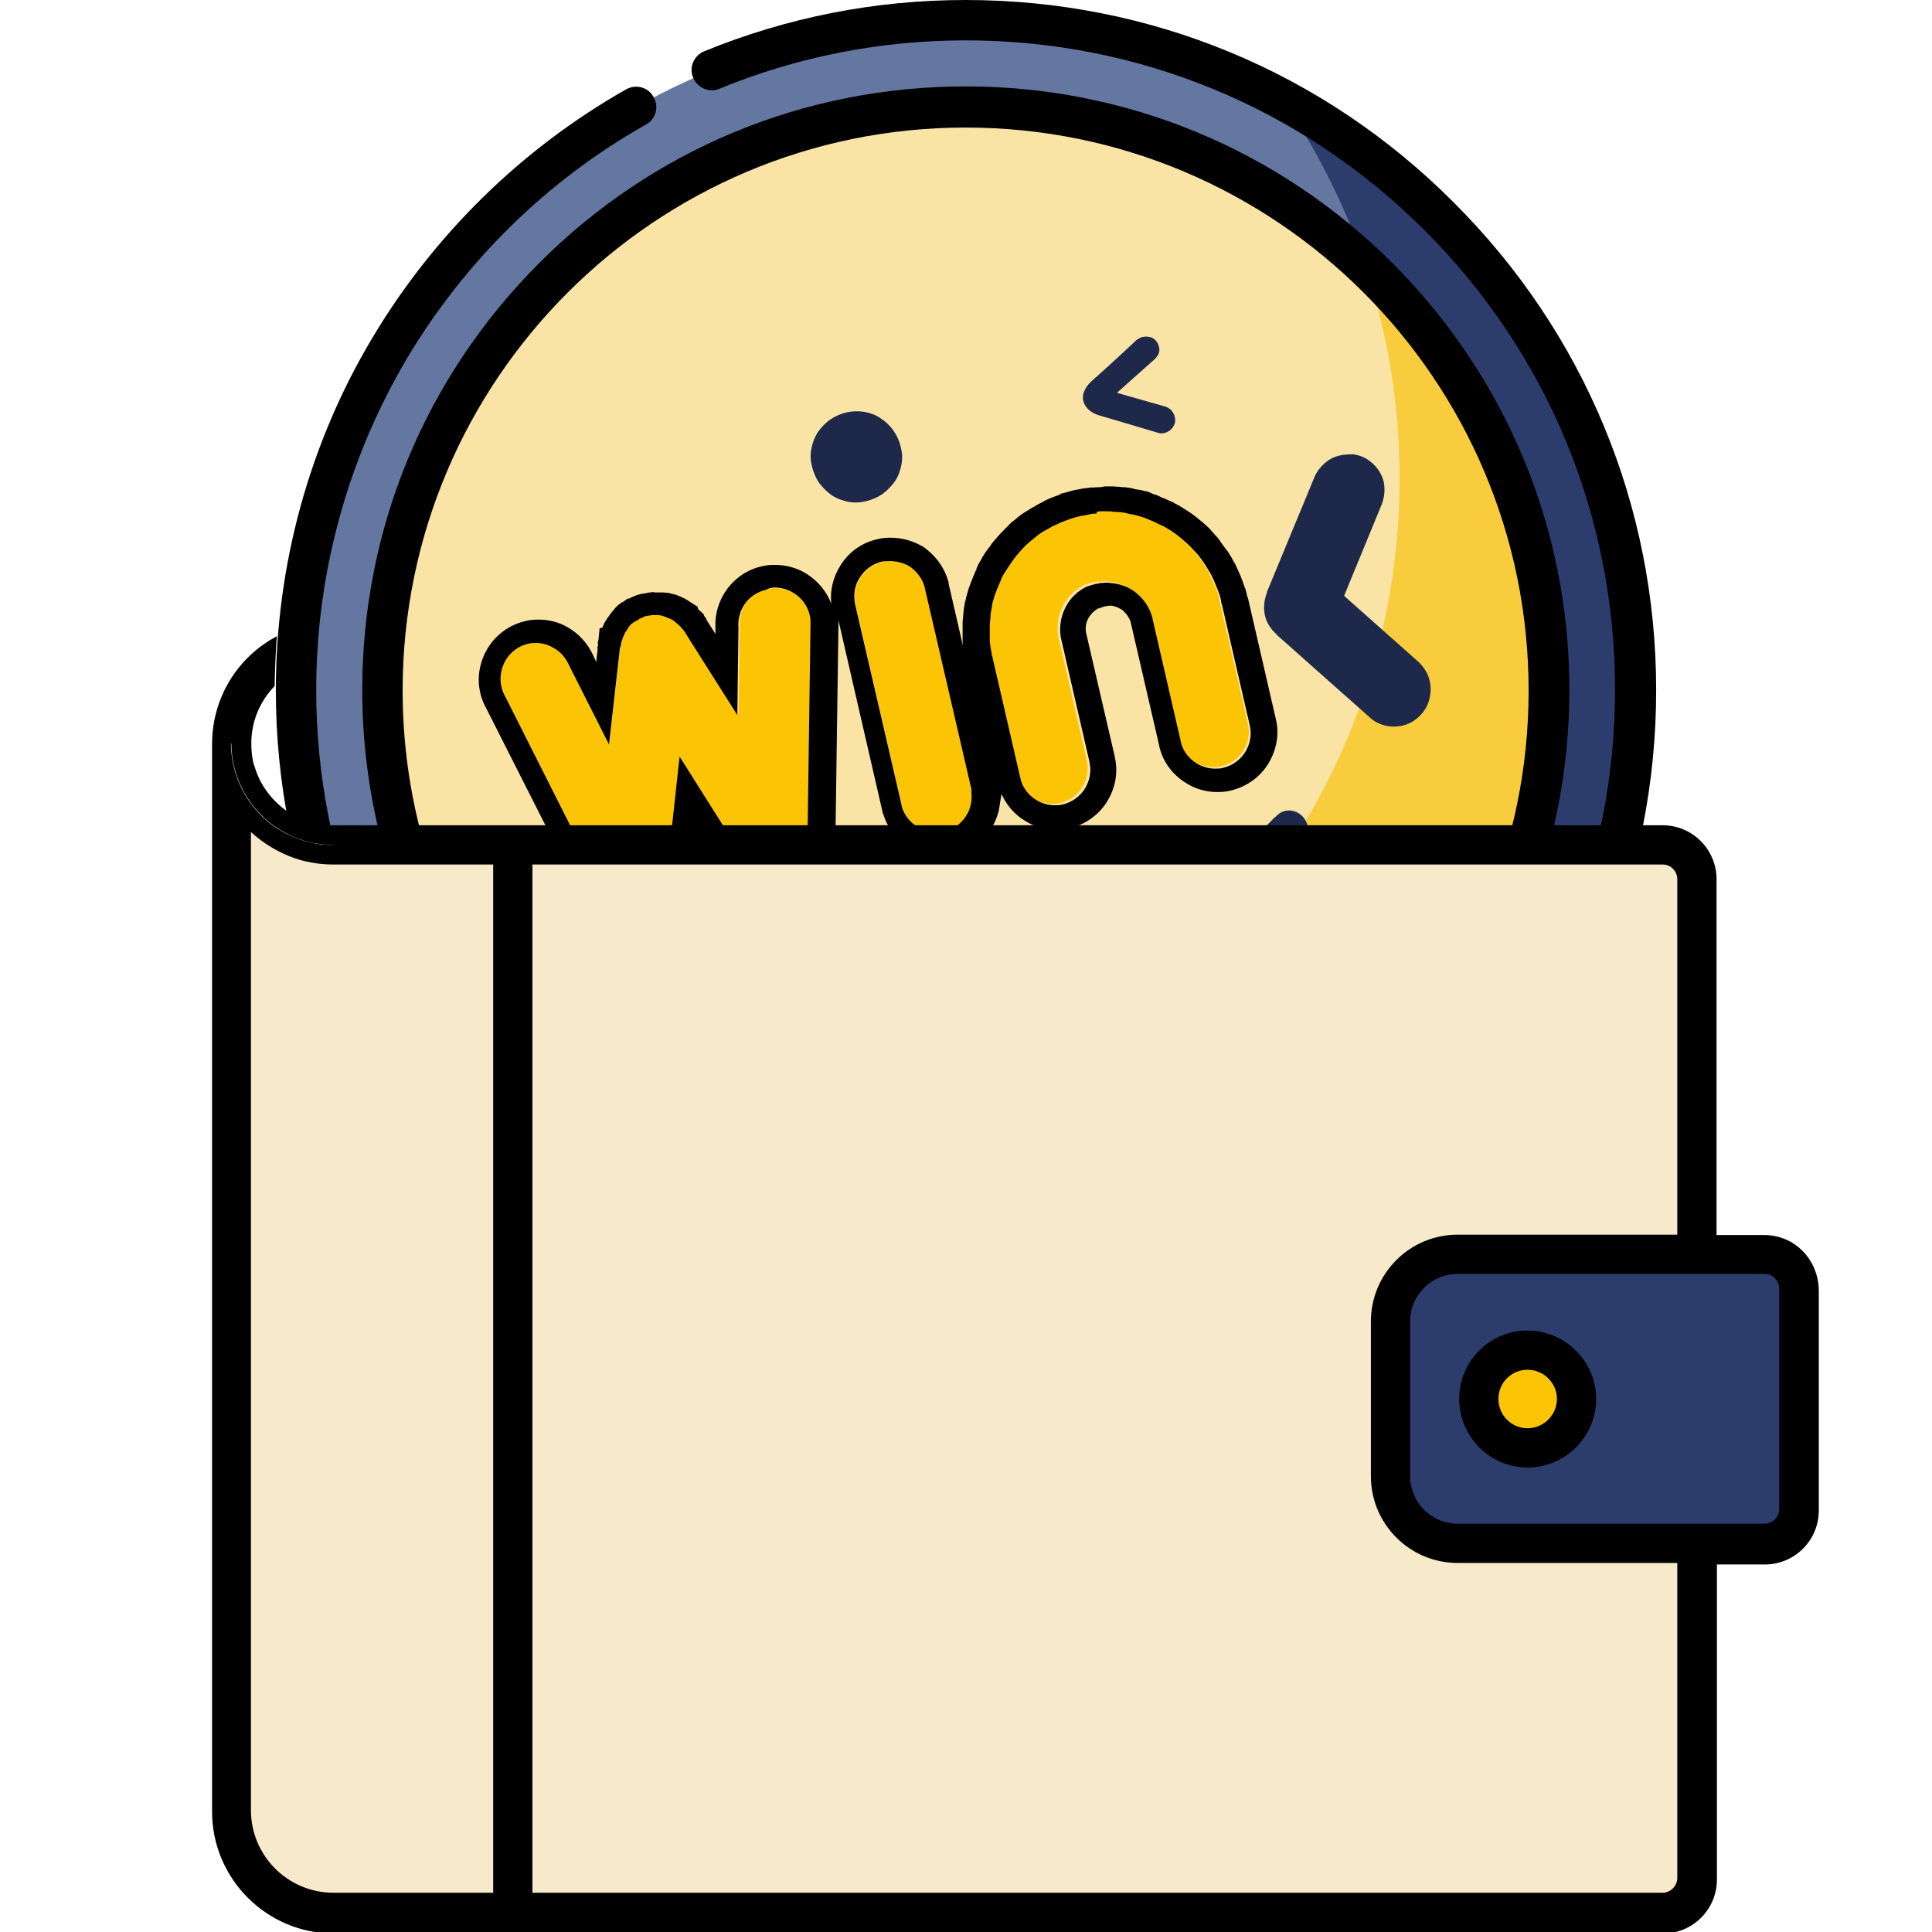 <svg xmlns="http://www.w3.org/2000/svg" xmlns:xlink="http://www.w3.org/1999/xlink" id="Capa_1" x="0px" y="0px" viewBox="0 0 512 512" style="enable-background:new 0 0 512 512;" xml:space="preserve"> <style type="text/css"> .st0{fill:#6477A0;} .st1{fill:#2C3D6D;} .st2{fill:#F9E4A5;} .st3{fill:#F9CC3D;} .st4{fill:#1E284B;} .st5{display:none;} .st6{fill:#FBC506;} .st7{display:inline;} .st8{fill:#C9DEF7;} .st9{fill:#FFF6B3;} .st10{fill:#F4FEFF;} .st11{fill-rule:evenodd;clip-rule:evenodd;fill:#E7D034;stroke:#000000;stroke-width:12;stroke-miterlimit:10;} .st12{fill:#F7EACB;} </style> <g> <circle class="st0" cx="255.9" cy="182.9" r="177.5"></circle> <path class="st1" d="M339.9,26.4C359.5,55,371,89.6,371,126.8c0,98-79.5,177.5-177.5,177.5c-30.4,0-58.9-7.6-83.9-21.1 c32,46.6,85.7,77.2,146.5,77.2c98,0,177.5-79.5,177.5-177.5C433.5,115.2,395.6,56.4,339.9,26.4z"></path> <circle class="st2" cx="255.9" cy="182.9" r="154.6"></circle> <path class="st3" d="M361.7,70.2c6,17.8,9.2,36.8,9.2,56.7c0,98-79.5,177.5-177.5,177.5c-13.1,0-25.9-1.4-38.2-4.1 c27.1,23.2,62.2,37.3,100.7,37.3c85.4,0,154.6-69.2,154.6-154.6C410.5,138.5,391.7,98.4,361.7,70.2z"></path> <g> <path d="M385.2,53.6C350.7,19,304.8,0,255.9,0c-24,0-47.3,4.6-69.3,13.6c-2.7,1.1-4.1,4.3-2.9,7c1.1,2.7,4.3,4.1,7,2.9 c20.7-8.5,42.7-12.8,65.2-12.8c46,0,89.2,17.9,121.7,50.4s50.4,75.7,50.4,121.7s-17.9,89.2-50.4,121.7s-75.7,50.4-121.7,50.4 s-89.2-17.9-121.7-50.4s-50.4-75.7-50.4-121.7c0-31,8.4-61.4,24.1-87.9c15.4-25.8,37.2-47.2,63.3-61.9c2.6-1.4,3.5-4.7,2-7.3 c-1.4-2.6-4.7-3.5-7.3-2C138.2,39.4,115,62.2,98.7,89.5c-16.8,28.1-25.6,60.4-25.6,93.4c0,48.9,19,94.8,53.6,129.3 c34.6,34.6,80.4,53.6,129.3,53.6s94.8-19,129.3-53.6c34.6-34.6,53.6-80.4,53.6-129.3S419.8,88.1,385.2,53.6L385.2,53.6z"></path> <path d="M201.8,333.4c17.4,6.2,35.5,9.4,54.1,9.4c42.7,0,82.9-16.6,113.1-46.9s46.9-70.4,46.9-113.1S399.2,100,369,69.7 c-30.2-30.1-70.4-46.8-113.1-46.8s-82.9,16.6-113.1,46.9S96,140.2,96,182.9c0,58.7,32.1,112.6,83.7,140.7c2.6,1.4,5.9,0.4,7.3-2.1 c1.4-2.6,0.4-5.9-2.1-7.3c-48.2-26.2-78.2-76.4-78.2-131.2c0-82.3,66.9-149.2,149.2-149.2s149.2,66.9,149.2,149.2 s-66.9,149.2-149.2,149.2c-17.4,0-34.4-2.9-50.5-8.8c-2.8-1-5.9,0.4-6.9,3.2C197.6,329.4,199.1,332.4,201.8,333.4L201.8,333.4z"></path> </g> <g> <path class="st4" d="M302.8,89.3L302.8,89.3c-0.6,0.1-1.1,0.5-1.6,0.8l0,0c0,0-8.1,7.6-11.7,10.7c-2.9,2.6-2.6,4.8-2.4,5.5 c0.2,0.7,0.9,2.9,4.6,3.9c4.5,1.3,15.2,4.5,15.2,4.5l0,0c0.6,0.2,1.2,0.2,1.8,0c0.9-0.2,1.7-0.8,2.2-1.6c0.5-0.8,0.7-1.7,0.4-2.7 c-0.1-0.6-0.5-1.1-0.8-1.6c-0.4-0.4-1-0.8-1.5-1l0,0l-13-3.7l10.1-9l0,0c0.4-0.4,0.8-1,1-1.5c0.2-0.6,0.2-1.2,0-1.8 c-0.2-0.9-0.8-1.7-1.6-2.2C304.7,89.2,303.7,89.1,302.8,89.3L302.8,89.3z M224.3,109.3c-1.6,0.4-3,1-4.3,1.9 c-1.3,0.9-2.4,2.1-3.3,3.4c-0.9,1.4-1.4,2.9-1.7,4.4c-0.3,1.6-0.2,3.2,0.2,4.7s1,3,1.9,4.3c1,1.3,2.1,2.4,3.4,3.3 c1.4,0.9,2.9,1.4,4.4,1.7c1.6,0.3,3.2,0.2,4.7-0.2c1.6-0.4,3-1,4.3-1.9c1.3-1,2.4-2.1,3.3-3.4s1.4-2.9,1.7-4.4 c0.3-1.6,0.2-3.2-0.2-4.7c-0.7-3.1-2.7-5.9-5.4-7.6C230.8,109.1,227.4,108.6,224.3,109.3z M355.1,120.7c-1.5,0.3-2.8,1-4,2 c-1.1,1-2.1,2.2-2.7,3.6l0,0L335.7,157l0.1,0c-0.8,1.9-1,4-0.6,6s1.6,3.8,3.2,5.2l-0.1,0l24.9,22.1l0,0c1.1,1,2.6,1.7,4,2 c1.5,0.4,3,0.3,4.5,0c1.2-0.3,2.4-0.8,3.4-1.6c1.1-0.8,1.9-1.7,2.6-2.8c0.7-1.1,1.1-2.3,1.3-3.6s0.2-2.5-0.1-3.8 c-0.4-1.9-1.5-3.7-3-5.1l0,0l-19.7-17.5l10-24.3l0,0c0.7-1.9,0.9-3.9,0.5-5.9c-0.3-1.2-0.8-2.4-1.6-3.4c-0.8-1.1-1.7-1.9-2.8-2.6 c-1.1-0.7-2.3-1.1-3.6-1.3C357.7,120.4,356.4,120.4,355.1,120.7L355.1,120.7z M241,237.8c-2.6,0.6-4.3,3.3-3.6,6.1 c0.4,1.9,1.9,3.4,3.7,3.9c31.6,11,55.5,3.8,55.5,3.8s24.6-4,48.3-27.7c1.4-1.2,2.1-3.2,1.6-5.1c-0.6-2.7-3.3-4.5-5.9-3.9 c-1,0.2-1.9,0.8-2.6,1.6l-0.4,0.3c0,0-17.4,19.3-43.3,24.9c-25.8,6.4-49.9-3.4-49.9-3.4l-0.5-0.1C243,237.7,242,237.6,241,237.8z"></path> <path class="st5" d="M303.6,89.2c0.7,0,1.3,0.2,1.9,0.5c0.8,0.5,1.3,1.3,1.6,2.2c0.1,0.6,0.2,1.3,0,1.8c-0.2,0.6-0.5,1.1-1,1.5 l-10.1,9l13,3.7c0.6,0.2,1.1,0.5,1.5,1c0.4,0.5,0.7,1,0.8,1.6c0.2,0.9,0,1.9-0.4,2.7c-0.5,0.8-1.3,1.3-2.2,1.6 c-0.3,0.1-0.6,0.1-0.9,0.1c-0.3,0-0.6,0-0.9-0.1c0,0-10.7-3.2-15.2-4.5c-3.7-1.1-4.4-3.2-4.6-3.9c-0.2-0.7-0.5-3,2.4-5.5 c3.5-3.1,11.7-10.7,11.7-10.7c0.5-0.4,1-0.7,1.6-0.8C303.1,89.2,303.3,89.2,303.6,89.2 M227.1,109c2.3,0,4.5,0.6,6.4,1.8 c2.8,1.7,4.7,4.5,5.4,7.6c0.4,1.6,0.5,3.2,0.2,4.7c-0.2,1.6-0.8,3.1-1.7,4.4c-0.9,1.3-2,2.5-3.3,3.4c-1.3,0.9-2.8,1.6-4.3,1.9 c-0.9,0.2-1.9,0.3-2.9,0.3c-0.6,0-1.2-0.1-1.9-0.2c-1.6-0.2-3.1-0.8-4.4-1.7c-1.3-0.9-2.5-2-3.4-3.3c-0.9-1.3-1.6-2.8-1.9-4.3 c-0.4-1.6-0.5-3.2-0.2-4.7c0.2-1.6,0.8-3.1,1.7-4.4c0.9-1.3,2-2.6,3.3-3.4c1.3-0.9,2.8-1.6,4.3-1.9 C225.2,109.1,226.1,109,227.1,109 M341.6,214.7c2.3,0,4.3,1.6,4.9,4c0.4,1.9-0.2,3.9-1.6,5.1c-23.6,23.7-48.3,27.7-48.3,27.7 s-7.7,2.3-20.2,2.3c-9.5,0-21.7-1.3-35.4-6.1c-1.8-0.4-3.3-1.9-3.7-3.9c-0.6-2.7,1-5.5,3.6-6.1c0.3-0.1,0.7-0.1,1-0.1 c0.7,0,1.4,0.2,1.9,0.4l0.5,0.1c0,0,13.7,5.5,31.4,5.5c5.8,0,12.1-0.6,18.5-2.2c26-5.5,43.3-24.9,43.3-24.9l0.4-0.3 c0.7-0.8,1.6-1.3,2.6-1.6C340.9,214.8,341.2,214.7,341.6,214.7 M303.6,82.8c-0.8,0-1.5,0.1-2.2,0.3c-1.9,0.4-3.2,1.3-4,2l-0.3,0.2 l-0.2,0.2c-0.1,0.1-8.1,7.6-11.6,10.6l0,0l0,0c-3.7,3.3-5.3,7.6-4.4,11.7c0.4,1.9,2.2,6.7,9,8.6l0,0l0,0c4.2,1.2,14,4.1,15,4.4 c0.9,0.3,1.9,0.4,2.8,0.4c0.8,0,1.6-0.1,2.4-0.3c2.5-0.6,4.8-2.2,6.2-4.4c1.4-2.2,1.8-4.9,1.2-7.5c-0.4-1.9-1.3-3.2-2-4l-0.3-0.4 l-0.3-0.3c-1.1-1.1-2.5-2-4-2.5l-0.2-0.1l-0.2,0l-1.8-0.5l1.4-1.3l0.1-0.1l0.1-0.1c1.1-1.1,2-2.5,2.5-4c0.6-1.7,0.6-3.5,0.2-5.4 c-0.6-2.5-2.2-4.8-4.4-6.2C307.3,83.3,305.5,82.8,303.6,82.8L303.6,82.8z M227.1,102.6c-1.4,0-2.8,0.2-4.2,0.5 c-2.3,0.5-4.5,1.5-6.5,2.9c-1.9,1.3-3.5,3-5,5.2l-0.1,0.1l0,0.1c-1.3,2.1-2.2,4.4-2.5,6.8c-0.4,2.3-0.3,4.7,0.3,7.2 c0.5,2.3,1.5,4.5,2.9,6.5l0.1,0.1l0.1,0.1c1.4,1.9,3.1,3.5,5,4.8l0.1,0.1l0.1,0c2.1,1.3,4.4,2.2,6.8,2.5c0.9,0.2,1.9,0.3,2.9,0.3 c1.4,0,2.9-0.2,4.3-0.5c2.3-0.5,4.5-1.5,6.5-2.9l0.1-0.1l0.1-0.1c1.9-1.4,3.5-3.1,4.8-5c1.3-2,2.3-4.4,2.6-6.9 c0.4-2.3,0.3-4.7-0.3-7.2c-1.1-4.8-4.1-9-8.3-11.6C233.9,103.6,230.5,102.6,227.1,102.6L227.1,102.6z M341.6,208.3L341.6,208.3 c-0.8,0-1.7,0.1-2.5,0.3c-2.2,0.5-4.2,1.7-5.7,3.3l-0.1,0.1l-0.2,0.2l-0.2,0.2c-0.2,0.2-16.4,17.9-39.9,22.9l-0.1,0l-0.1,0 c-5.3,1.3-11,2-16.9,2c-16.2,0-28.9-5-29-5.1l-0.3-0.1l-0.3-0.1l-0.1,0c-1.3-0.5-2.7-0.8-4.1-0.8c-0.8,0-1.6,0.1-2.4,0.3 c-2.9,0.7-5.5,2.6-7.1,5.2c-1.6,2.6-2,5.6-1.4,8.6c1,4.1,4.1,7.4,8.1,8.5c12.2,4.2,24.8,6.4,37.2,6.4c11.8,0,19.7-2,21.6-2.5 c3.5-0.7,27.8-5.9,51.2-29.3c3.1-2.8,4.4-7.1,3.5-11.2C351.5,212,346.9,208.3,341.6,208.3L341.6,208.3z"></path> </g> <g> <path class="st6" d="M285.8,136.3c-0.9,0.2-1.7,0.5-2.6,0.7c-0.5,0.2-0.9,0.3-1.4,0.5c-0.5,0.2-1.1,0.4-1.6,0.6 c-0.4,0.2-0.8,0.4-1.2,0.6c-0.5,0.3-1.1,0.5-1.6,0.8c-0.3,0.2-0.8,0.4-1.1,0.6c-0.5,0.3-1.1,0.6-1.6,1c-0.3,0.2-0.7,0.5-0.9,0.7 c-0.5,0.4-1,0.8-1.5,1.2c-0.3,0.3-0.5,0.5-0.9,0.8c-0.5,0.4-1,0.9-1.4,1.4c-0.3,0.3-0.5,0.5-0.7,0.8c-0.5,0.5-0.9,1.1-1.3,1.6 c-0.2,0.2-0.4,0.6-0.6,0.8c-0.5,0.6-0.8,1.2-1.2,1.8c-0.1,0.2-0.3,0.5-0.5,0.8c-0.4,0.7-0.8,1.3-1.1,1.9c-0.1,0.3-0.3,0.5-0.3,0.8 c-0.3,0.7-0.6,1.4-0.9,2.1c-0.1,0.3-0.2,0.5-0.3,0.8c-0.2,0.7-0.5,1.5-0.7,2.2c-0.1,0.3-0.1,0.5-0.2,0.8c-0.2,0.8-0.4,1.5-0.4,2.3 c0,0.3-0.1,0.5-0.1,0.7c-0.1,0.8-0.2,1.6-0.2,2.4c0,0.3,0,0.5,0,0.7c0,0.8,0,1.6,0,2.4c0,0.3,0,0.4,0,0.7c0.1,0.8,0.1,1.6,0.2,2.4 c0.1,0.5,0.2,1,0.3,1.5l0,0l0,0.2c0,0.2,0.1,0.4,0.1,0.6c0,0.1,0,0.2,0.1,0.2l0,0l0,0l7.4,32.1l0,0c0.6,2.4,2.1,4.5,4.2,5.8 c2.1,1.3,4.7,1.7,7.1,1.2c2.4-0.6,4.6-2,5.9-4.2c1.3-2.1,1.8-4.7,1.2-7.1l0,0l0-0.1l-7.6-33c-0.4-2.7,0-5.4,1.3-7.9 c1.3-2.4,3.3-4.4,5.7-5.5l0.1,0c0.3-0.1,0.6-0.3,0.9-0.3c0.1,0,0.2-0.1,0.3-0.1c0.2-0.1,0.5-0.2,0.7-0.2c0.2,0,0.4-0.1,0.5-0.1 l0,0c0.2,0,0.4-0.1,0.6-0.1c0.2-0.1,0.4-0.1,0.7-0.1c0.1,0,0.3,0,0.4,0c0.3,0,0.6-0.1,0.9-0.1c0.1,0,0.1,0,0.1,0 c0.4,0,0.8,0,1.1,0.1c2.5,0.2,4.9,1.2,6.9,2.7s3.4,3.7,4.1,6.2l7.6,33l0,0.1l0,0c0.6,2.4,2.1,4.5,4.2,5.8c2.1,1.3,4.7,1.7,7.1,1.2 c2.4-0.6,4.6-2,5.9-4.2c1.3-2.1,1.8-4.7,1.2-7.1l0,0l-7.4-32.1l0,0l0,0c0-0.1,0-0.2-0.1-0.2c0-0.2-0.1-0.4-0.1-0.6l0-0.2l0,0 c-0.1-0.5-0.3-1-0.4-1.5c-0.2-0.8-0.6-1.6-0.9-2.3c-0.1-0.2-0.2-0.4-0.3-0.7c-0.3-0.8-0.7-1.5-1-2.2c-0.1-0.2-0.2-0.4-0.3-0.6 c-0.4-0.7-0.8-1.4-1.3-2.1c-0.1-0.2-0.3-0.4-0.4-0.6c-0.5-0.7-1-1.3-1.4-1.9c-0.2-0.2-0.3-0.4-0.5-0.6c-0.5-0.6-1.1-1.2-1.6-1.7 c-0.2-0.2-0.3-0.4-0.6-0.6c-0.6-0.5-1.2-1-1.7-1.5c-0.2-0.2-0.5-0.3-0.7-0.6c-0.6-0.5-1.2-0.9-1.8-1.3c-0.2-0.2-0.5-0.3-0.8-0.5 c-0.6-0.4-1.2-0.8-1.9-1.1c-0.3-0.1-0.6-0.3-0.9-0.4c-0.7-0.3-1.3-0.6-1.9-0.9c-0.3-0.1-0.7-0.3-1-0.4c-0.6-0.2-1.3-0.4-1.9-0.7 c-0.4-0.1-0.7-0.2-1.1-0.3c-0.6-0.2-1.2-0.3-1.9-0.4c-0.4-0.1-0.8-0.1-1.2-0.3c-0.6-0.1-1.2-0.2-1.9-0.2c-0.4,0-0.9-0.1-1.3-0.1 c-0.6-0.1-1.2-0.1-1.8,0c-0.5,0-0.9,0-1.4,0c-0.6,0-1.2,0.1-1.7,0.1c-0.5,0.1-1,0.1-1.5,0.1C287.5,135.9,286.7,136.1,285.8,136.3 L285.8,136.3L285.8,136.3z M140,170.6c-2.4,0.6-4.6,2.1-5.9,4.2c-1.3,2.1-1.8,4.7-1.2,7.2c0.2,0.7,0.4,1.4,0.7,2l0,0l25.5,50.5 l0,0c1,1.8,2.5,3.3,4.4,4.2c1.9,0.9,4.1,1.1,6,0.6s3.7-1.5,5.1-3.1c1.3-1.5,2.1-3.4,2.3-5.4l0,0.1l3.3-30.2l16.2,25.7l0-0.1 c1.1,1.7,2.5,3.1,4.4,3.9c1.8,0.8,3.9,1,5.9,0.5c2.1-0.5,3.8-1.6,5.2-3.2c1.3-1.6,2.1-3.6,2.2-5.7l0,0l0.8-56.5l0,0 c0-0.7-0.1-1.4-0.2-2.1c-0.6-2.4-2.1-4.6-4.2-5.9c-2.1-1.3-4.7-1.8-7.2-1.2c-2.2,0.5-4.1,1.8-5.5,3.6c-1.3,1.8-2,4.1-1.8,6.3l0,0 l-0.3,23.3l-13.8-21.8l0,0c0,0,0,0,0-0.1c-0.1-0.2-0.3-0.4-0.5-0.6c0-0.1-0.1-0.1-0.1-0.2c-0.2-0.2-0.3-0.4-0.5-0.5 c0-0.1-0.1-0.1-0.1-0.2c-0.2-0.2-0.3-0.4-0.6-0.5c-0.1,0-0.1-0.1-0.2-0.2c-0.2-0.2-0.4-0.3-0.6-0.5c-0.1,0-0.2-0.1-0.2-0.2 c-0.2-0.1-0.4-0.2-0.6-0.4c-0.1,0-0.2-0.1-0.2-0.1c-0.2-0.1-0.4-0.2-0.6-0.3c-0.1,0-0.2-0.1-0.2-0.1c-0.2-0.1-0.4-0.2-0.6-0.2 c-0.1,0-0.2-0.1-0.3-0.1c-0.2-0.1-0.4-0.1-0.6-0.2c-0.1,0-0.2,0-0.3-0.1c-0.2,0-0.4,0-0.6-0.1c-0.1,0-0.3,0-0.3-0.1 c-0.2,0-0.4,0-0.6,0c-0.1,0-0.3,0-0.4,0c-0.2,0-0.4,0-0.6,0c-0.1,0-0.3,0-0.4,0c-0.2,0-0.3,0.1-0.5,0.1c-0.2,0-0.4,0.1-0.6,0.1 l0,0c-0.2,0-0.4,0.1-0.6,0.1c-0.2,0-0.3,0.1-0.5,0.2c-0.1,0-0.2,0.1-0.4,0.2c-0.2,0-0.3,0.1-0.5,0.2c-0.1,0-0.2,0.1-0.3,0.2 c-0.2,0.1-0.3,0.2-0.5,0.3c-0.1,0.1-0.2,0.1-0.3,0.2c-0.2,0.1-0.3,0.2-0.5,0.3c-0.1,0.1-0.2,0.1-0.3,0.2c-0.2,0.1-0.3,0.3-0.5,0.4 c0,0.1-0.2,0.2-0.2,0.2c-0.2,0.2-0.3,0.3-0.4,0.5c0,0.1-0.1,0.2-0.1,0.2c-0.2,0.2-0.3,0.3-0.4,0.6c0,0.1-0.1,0.2-0.1,0.2 c-0.2,0.2-0.2,0.4-0.4,0.6c0,0.1-0.1,0.2-0.1,0.2c-0.1,0.2-0.2,0.4-0.3,0.7c0,0.1,0,0.1-0.1,0.2c-0.1,0.2-0.2,0.4-0.2,0.7 c0,0.1,0,0.1-0.1,0.2c-0.1,0.2-0.1,0.5-0.2,0.7c0,0.1,0,0.1,0,0.2c-0.1,0.3-0.1,0.5-0.2,0.8c0,0,0,0,0,0.1l-0.1,0l-2.9,25.7 l-10.5-20.8l0,0c-0.9-2.1-2.4-3.8-4.4-4.9C144.5,170.4,142.1,170.1,140,170.6L140,170.6z M233.9,148.9c-2.4,0.6-4.5,2-5.9,4.2 c-1.4,2.1-1.8,4.7-1.3,7l0,0l0,0.1l12.3,53.1l0.1,0.6l0,0c0.7,2.3,2.2,4.3,4.3,5.4c2.1,1.2,4.6,1.6,6.9,1c2.4-0.5,4.4-1.9,5.7-3.9 c1.4-2,1.9-4.4,1.5-6.8l0.1,0l-0.1-0.6L245.3,156l0-0.1l0,0c-0.6-2.4-2.1-4.5-4.2-5.8C238.8,148.8,236.3,148.3,233.9,148.9 L233.9,148.9z"></path> <path d="M291.6,135.5c0.1,0,0.2,0,0.4,0c0.2,0,0.4,0,0.7,0c0.1,0,0.2,0,0.4,0c0.2,0,0.3,0,0.5,0c0.4,0,0.9,0,1.3,0.1 c0.4,0,0.9,0.1,1.3,0.1c0.7,0,1.3,0.1,1.9,0.2c0.4,0.1,0.8,0.2,1.2,0.3c0.7,0.1,1.3,0.2,1.9,0.4c0.4,0.1,0.7,0.2,1.1,0.3 c0.6,0.2,1.3,0.4,1.9,0.7c0.3,0.1,0.7,0.3,1,0.4c0.6,0.2,1.2,0.6,1.9,0.9c0.3,0.1,0.6,0.3,0.9,0.4c0.7,0.3,1.3,0.7,1.9,1.1 c0.3,0.1,0.5,0.3,0.8,0.5c0.6,0.4,1.2,0.8,1.8,1.3c0.2,0.2,0.4,0.4,0.7,0.6c0.6,0.5,1.1,1,1.7,1.5c0.2,0.2,0.4,0.4,0.6,0.6 c0.5,0.5,1,1.1,1.6,1.7c0.2,0.2,0.3,0.4,0.5,0.6c0.5,0.6,0.9,1.2,1.4,1.9c0.1,0.2,0.3,0.4,0.4,0.6c0.5,0.7,0.8,1.4,1.3,2.1 c0.1,0.2,0.2,0.4,0.3,0.6c0.4,0.7,0.7,1.4,1,2.2c0.1,0.2,0.2,0.4,0.3,0.7c0.3,0.7,0.6,1.5,0.9,2.3c0.1,0.5,0.3,1,0.4,1.5l0,0.2 c0,0.2,0.1,0.4,0.1,0.6c0,0.1,0,0.2,0.1,0.2l7.4,32.1c0.6,2.4,0.1,5-1.2,7.1c-1.3,2.1-3.4,3.6-5.9,4.2c-0.7,0.2-1.4,0.2-2.1,0.2 c-1.7,0-3.4-0.5-4.9-1.4c-2.1-1.3-3.7-3.4-4.2-5.8l0-0.1l-7.6-33c-0.7-2.5-2.2-4.6-4.1-6.2c-1.9-1.6-4.3-2.5-6.9-2.7 c-0.3,0-0.6-0.1-0.9-0.1c-0.1,0-0.2,0-0.2,0c-0.1,0-0.1,0-0.1,0c-0.3,0-0.6,0.1-0.9,0.1c0,0-0.1,0-0.1,0c0,0-0.1,0-0.1,0 c0,0-0.1,0-0.1,0c0,0,0,0,0,0c-0.2,0-0.4,0-0.7,0.1c-0.2,0.1-0.4,0.1-0.6,0.1c-0.1,0-0.3,0.1-0.5,0.1c-0.2,0.1-0.5,0.2-0.7,0.2 c-0.1,0-0.2,0.1-0.3,0.1c-0.3,0.1-0.6,0.2-0.9,0.3l-0.1,0c-2.5,1.2-4.5,3.1-5.7,5.5c-1.3,2.5-1.7,5.2-1.3,7.9l7.6,33l0,0.1 c0.6,2.4,0.1,5-1.2,7.1c-1.3,2.1-3.4,3.6-5.9,4.2c-0.7,0.2-1.4,0.2-2.1,0.2c-1.7,0-3.4-0.5-4.9-1.4c-2.1-1.3-3.7-3.4-4.2-5.8 l-7.4-32.1c0-0.1,0-0.2-0.1-0.2c0-0.2-0.1-0.4-0.1-0.6l0-0.2c-0.1-0.5-0.2-1-0.3-1.5c-0.1-0.8-0.2-1.6-0.2-2.4c0-0.3,0-0.4,0-0.7 c0-0.8,0-1.6,0-2.4c0-0.3,0-0.5,0-0.7c0.1-0.8,0.2-1.6,0.2-2.4c0-0.3,0.1-0.5,0.1-0.7c0.1-0.8,0.3-1.6,0.4-2.3 c0-0.3,0.1-0.5,0.2-0.8c0.2-0.8,0.4-1.5,0.7-2.2c0.1-0.3,0.2-0.5,0.3-0.8c0.3-0.7,0.6-1.4,0.9-2.1c0.1-0.3,0.2-0.5,0.3-0.8 c0.3-0.7,0.7-1.3,1.1-1.9c0.1-0.2,0.3-0.5,0.5-0.8c0.4-0.6,0.8-1.2,1.2-1.8c0.2-0.2,0.4-0.6,0.6-0.8c0.4-0.6,0.9-1.1,1.3-1.6 c0.3-0.3,0.5-0.6,0.7-0.8c0.5-0.5,0.9-1,1.4-1.4c0.3-0.3,0.6-0.5,0.9-0.8c0.5-0.4,1-0.8,1.5-1.2c0.3-0.3,0.6-0.5,0.9-0.7 c0.5-0.4,1.1-0.7,1.6-1c0.3-0.2,0.8-0.4,1.1-0.6c0.5-0.3,1-0.6,1.6-0.8c0.4-0.2,0.8-0.4,1.2-0.6c0.5-0.2,1-0.4,1.6-0.6 c0.5-0.2,0.9-0.3,1.4-0.5c0.9-0.3,1.7-0.5,2.6-0.7c0.9-0.1,1.8-0.3,2.6-0.5c0.5-0.1,1-0.1,1.5-0.1 C290.4,135.6,291,135.5,291.6,135.5 M235.9,148.7c1.8,0,3.5,0.5,5,1.3c2.1,1.4,3.6,3.4,4.2,5.8l0,0.1l12.3,53.1l0.1,0.6l-0.1,0 c0.3,2.3-0.1,4.8-1.5,6.8c-1.3,2-3.3,3.4-5.7,3.9c-0.7,0.2-1.4,0.2-2.1,0.2c-1.6,0-3.3-0.4-4.8-1.3c-2.1-1.2-3.6-3.1-4.3-5.4 l-0.1-0.6l-12.3-53.1l0-0.1c-0.5-2.4-0.1-5,1.3-7c1.3-2.1,3.4-3.6,5.9-4.2C234.6,148.7,235.3,148.7,235.9,148.7 M205.3,155.7 c1.8,0,3.5,0.5,5.1,1.5c2.1,1.3,3.7,3.5,4.2,5.9c0.2,0.7,0.2,1.4,0.2,2.1l-0.8,56.5c-0.1,2-0.8,4.1-2.2,5.7 c-1.3,1.6-3.1,2.7-5.2,3.2c-0.7,0.2-1.4,0.2-2.2,0.2c-1.3,0-2.6-0.3-3.7-0.8c-1.9-0.8-3.4-2.2-4.4-3.9l0,0.1l-16.2-25.7l-3.3,30.2 l0-0.1c-0.2,2-1,3.9-2.3,5.4c-1.3,1.6-3.1,2.6-5.1,3.1c-0.7,0.2-1.4,0.2-2.1,0.2c-1.4,0-2.7-0.3-4-0.9c-1.9-0.9-3.4-2.4-4.4-4.2 L133.6,184c-0.3-0.6-0.6-1.3-0.7-2c-0.6-2.4-0.1-5,1.2-7.2c1.3-2.1,3.5-3.7,5.9-4.2c0.7-0.2,1.4-0.2,2.1-0.2 c1.5,0,3.1,0.4,4.4,1.2c2,1,3.5,2.8,4.4,4.9l10.5,20.8l2.9-25.7l0.1,0c0-0.1,0-0.1,0-0.1c0.1-0.3,0.1-0.5,0.2-0.8 c0-0.1,0-0.1,0-0.2c0.1-0.2,0.1-0.5,0.2-0.7c0-0.1,0-0.1,0.1-0.2c0.1-0.3,0.1-0.5,0.2-0.7c0-0.1,0-0.1,0.1-0.2 c0.1-0.2,0.2-0.4,0.3-0.7c0-0.1,0-0.1,0.1-0.2c0.1-0.2,0.2-0.4,0.4-0.6c0-0.1,0.1-0.2,0.1-0.2c0.1-0.2,0.2-0.4,0.4-0.6 c0-0.1,0.1-0.2,0.1-0.2c0.1-0.2,0.3-0.3,0.4-0.5c0-0.1,0.2-0.2,0.2-0.2c0.2-0.2,0.3-0.3,0.5-0.4c0.1-0.1,0.2-0.1,0.3-0.2 c0.2-0.1,0.3-0.2,0.5-0.3c0-0.1,0.2-0.1,0.3-0.2c0.2,0,0.4-0.1,0.5-0.3c0.1-0.1,0.2-0.2,0.3-0.2c0.2,0,0.3-0.1,0.5-0.2 c0.2,0,0.3-0.1,0.4-0.2c0.2-0.1,0.3-0.1,0.5-0.2c0.2,0,0.4-0.1,0.6-0.1c0.2,0,0.4-0.1,0.6-0.1c0,0,0.1,0,0.1,0 c0.1,0,0.2,0,0.4-0.1c0,0,0.1,0,0.1,0c0,0,0.1,0,0.1,0c0,0,0.1,0,0.1,0c0,0,0.1,0,0.1,0c0.1,0,0.2,0,0.4,0c0,0,0.1,0,0.1,0 c0.1,0,0.2,0,0.3,0c0,0,0.1,0,0.1,0c0.1,0,0.2,0,0.3,0c0.1,0,0.2,0,0.3,0c0.1,0,0.2,0,0.3,0.1c0.2,0,0.4,0,0.6,0.1 c0.1,0,0.3,0,0.3,0.1c0.2,0.1,0.4,0.1,0.6,0.2c0,0,0,0,0,0c0.1,0,0.2,0,0.2,0.1c0.2,0.1,0.4,0.2,0.6,0.2c0.1,0,0.2,0.1,0.2,0.1 c0.2,0.1,0.4,0.2,0.6,0.3c0.1,0,0.2,0.1,0.2,0.1c0.2,0.1,0.4,0.2,0.6,0.4c0,0.1,0.1,0.1,0.2,0.2c0.2,0.2,0.4,0.3,0.6,0.5 c0.1,0,0.1,0.1,0.2,0.2c0.2,0.1,0.4,0.4,0.6,0.5c0,0.1,0.1,0.1,0.1,0.2c0.2,0.2,0.3,0.3,0.5,0.5c0,0.1,0.1,0.1,0.1,0.2 c0.2,0.2,0.3,0.4,0.5,0.6c0,0.1,0,0.1,0,0.1l13.8,21.8l0.3-23.3c-0.2-2.2,0.5-4.5,1.8-6.3c1.3-1.8,3.3-3.1,5.5-3.6 C203.9,155.8,204.6,155.7,205.3,155.7 M291.7,129.1l-0.2,0c-0.8,0-1.6,0.1-2.1,0.1l-0.2,0c-0.2,0-0.5,0-0.7,0.1 c-0.3,0-0.5,0-0.8,0.1l-0.2,0l-0.2,0c-0.6,0.1-1.1,0.2-1.5,0.3c-0.4,0.1-0.8,0.1-1.1,0.2l-0.2,0l-0.2,0.1c-1.1,0.3-2.1,0.6-3,0.8 l-0.2,0L281,131c-0.3,0.1-0.5,0.2-0.7,0.3c-0.2,0.1-0.4,0.1-0.6,0.2c-0.6,0.2-1.3,0.5-2,0.8c-0.6,0.3-1.1,0.5-1.5,0.8 c-0.6,0.3-1.3,0.6-2,1.1c-0.1,0.1-0.3,0.2-0.4,0.2c-0.2,0.1-0.5,0.3-0.7,0.4l-0.3,0.2c-0.5,0.3-1,0.6-1.6,1 c-0.5,0.3-1,0.7-1.5,1.1c-0.2,0.2-0.5,0.4-0.7,0.6c-0.2,0.2-0.4,0.3-0.5,0.4l-0.3,0.2l-0.3,0.3c-0.2,0.2-0.4,0.3-0.5,0.5l-0.1,0.1 l-0.1,0.1c-0.6,0.6-1.2,1.2-1.7,1.7c-0.4,0.4-0.7,0.8-1,1.1c-0.5,0.6-1.1,1.2-1.6,1.9c-0.2,0.2-0.3,0.4-0.4,0.6l-0.1,0.1l0,0 c-0.7,0.9-1.3,1.7-1.7,2.4l-0.5,0.8l-0.1,0.2l-0.1,0.2c-0.1,0.2-0.2,0.4-0.3,0.5c-0.3,0.5-0.6,1.1-0.9,1.8l0,0.1l0,0l0,0.1 c-0.1,0.2-0.3,0.6-0.5,1.1c-0.3,0.7-0.6,1.4-0.8,2l-0.2,0.4l0,0.1c-0.1,0.2-0.2,0.5-0.3,0.8l-0.1,0.2c-0.2,0.7-0.5,1.5-0.7,2.4 c-0.1,0.2-0.2,0.7-0.3,1.2c0,0.1,0,0.2-0.1,0.2c-0.1,0.7-0.3,1.5-0.4,2.5c0,0.2-0.1,0.5-0.1,0.9l-0.2,2.3l0,0.2l0,0.2 c0,0.1,0,0.1,0,0.2c0,0.2,0,0.4,0,0.6c0,1.1,0,2,0,2.7c0,0.2,0,0.4,0,0.6l0,0.1l0,0.3l0,0.3c0,0.3,0.1,0.7,0.1,1.1l-3.8-16.5 l0-0.1l0-0.1l0-0.1c-1-3.9-3.5-7.3-6.9-9.6l-0.2-0.1l-0.2-0.1c-2.5-1.4-5.3-2.1-8.1-2.1c-1.2,0-2.4,0.1-3.5,0.4 c-4.1,0.9-7.6,3.4-9.8,7c-1.9,3-2.8,6.6-2.4,10.1c-1.2-3.2-3.5-6-6.5-7.9c-2.5-1.6-5.5-2.4-8.5-2.4h0c-1.2,0-2.4,0.1-3.5,0.4 c-3.6,0.8-6.9,3-9.1,6c-2.2,3-3.3,6.6-3.1,10.3l0,1.6l-2.1-3.3c-0.1-0.2-0.2-0.4-0.3-0.5l0-0.2l-0.6-0.8l-0.1-0.4l-1.4-1.3l0,0 c0,0-0.1-0.1-0.1-0.1l-0.1-0.6l-2.2-1.4l-0.6-0.4l-0.2-0.1l-0.5-0.3l-0.2-0.1l-0.1,0l-0.5-0.3l-0.6-0.2l-0.4-0.2 c-0.4-0.2-0.9-0.3-1.4-0.4c-0.3-0.1-0.7-0.2-1.1-0.3l-0.1,0l-1.5-0.1c-0.2,0-0.5,0-0.9,0c-0.1,0-0.3,0-0.4,0c-0.2,0-0.4,0-0.6,0 l-0.6-0.1l-0.5,0.1c0,0,0,0,0,0l-0.4,0l-1,0.2l-0.6,0.1l-0.6,0.1c-0.3,0.1-0.9,0.2-1.6,0.5c-0.2,0.1-0.3,0.1-0.4,0.2 c-0.4,0.1-0.8,0.3-1.1,0.5l-0.6,0.1l-0.9,0.7c-0.1,0-0.1,0.1-0.2,0.1l-0.2,0.1l-0.4,0.2l-0.1,0.1c0,0-0.1,0.1-0.1,0.1 c-0.7,0.5-1.2,1-1.4,1.3l-0.4,0.5l-0.1,0.1c-0.2,0.2-0.5,0.6-0.7,0.9c-0.2,0.3-0.5,0.7-0.8,1.1c-0.2,0.4-0.4,0.7-0.5,0.8 c-0.2,0.3-0.4,0.7-0.5,1c-0.1,0.2-0.2,0.4-0.2,0.5l0,0l0,0.1l-0.8,0.2l-0.3,3.1l-0.2,0.7l0.1,0.5l0,0.1l-0.2,0.8l0.1,0.3l-0.4,3.4 l-0.7-1.5c-1.5-3.4-4-6.1-7.1-7.8c-2.3-1.3-4.9-1.9-7.5-1.9c-1.2,0-2.4,0.1-3.5,0.4c-4,0.9-7.7,3.5-9.9,7.1c-2.2,3.6-3,7.9-2,12 c0.3,1.3,0.7,2.4,1.3,3.5l25.5,50.4l0.1,0.1l0.1,0.1c1.7,3.1,4.3,5.4,7.4,6.8c2.1,0.9,4.4,1.4,6.6,1.4c1.2,0,2.4-0.1,3.5-0.4 c0.9-0.2,1.7-0.5,2.6-0.8l0,0c5.1-2.4,8.7-7.1,9.6-12.7l0.1-0.5l1.3-12l6.5,10.2l0,0c3,4.3,7.7,7,12.9,7.4l1.6,0.1 c0.9-0.1,1.8-0.2,2.7-0.4c3.4-0.8,6.4-2.6,8.7-5.4c2.2-2.7,3.5-6.1,3.6-9.6l0,0l0,0l0.8-56.5l0-0.2l0-0.2c0-0.2,0-0.4,0-0.6 l11.6,50.4l0.1,0.6l0.1,0.2l0.1,0.2c1.2,3.9,3.8,7.1,7.3,9.1c2.4,1.4,5.1,2.1,7.9,2.1c1.2,0,2.4-0.1,3.5-0.4 c4-0.9,7.4-3.3,9.6-6.6c1.1-1.6,1.8-3.3,2.3-5.2l0.7-4.4c1.3,2.9,3.4,5.4,6.2,7.1c2.5,1.6,5.4,2.4,8.3,2.4c1.2,0,2.4-0.1,3.6-0.4 c4.1-1,7.7-3.5,9.9-7.1c2.2-3.6,3-7.8,2-11.9l0-0.1l-7.6-32.8c-0.2-1.3,0-2.6,0.6-3.7c0.6-1.1,1.5-2,2.5-2.6l0.3-0.1 c0,0,0,0,0.1,0c0.3-0.1,0.6-0.2,0.8-0.3c0,0,0.1,0,0.1,0l0.2-0.1l0.3-0.1l0,0l0.3,0l0.2-0.1c0,0,0,0,0.1,0c0.3,0,0.5,0,0.6-0.1 l0,0l0.1,0l0,0l0.3,0c1.2,0.1,2.4,0.6,3.3,1.3c0.9,0.8,1.6,1.8,2,2.9l7.6,32.9l0,0.1c0.9,4.1,3.5,7.6,7.1,9.8 c2.5,1.6,5.4,2.4,8.3,2.4c1.2,0,2.4-0.1,3.6-0.4c4.1-1,7.7-3.5,9.9-7.1c2.2-3.6,3-7.8,2-11.9l-7.4-32.1l-0.1-0.2l-0.1-0.3 l-0.1-0.3l0-0.2c-0.1-0.4-0.2-0.8-0.3-1.1c0-0.1-0.1-0.2-0.1-0.4l-0.1-0.2l-0.1-0.2c-0.3-0.9-0.6-1.8-0.9-2.5 c-0.2-0.5-0.4-0.9-0.5-1.2c-0.4-0.9-0.8-1.7-1.1-2.4c-0.1-0.2-0.2-0.3-0.3-0.5c0,0,0-0.1-0.1-0.1l-0.1-0.2l-0.1-0.2 c-0.1-0.2-0.2-0.4-0.3-0.6c-0.3-0.5-0.6-1-1-1.6c-0.1-0.2-0.2-0.3-0.3-0.4l-0.1-0.1l-0.3-0.4c-0.5-0.8-1.1-1.4-1.5-2.1l-0.1-0.1 l0-0.1l0,0c-0.1-0.1-0.3-0.3-0.5-0.6l-0.1-0.1l-0.1-0.1c-0.5-0.6-1.1-1.2-1.6-1.8c-0.4-0.5-0.8-0.8-1.1-1.1 c-0.6-0.5-1.2-1.1-1.9-1.6c0,0-0.1-0.1-0.1-0.1l-0.1-0.1l-0.5-0.4c-0.7-0.5-1.4-1.1-2.1-1.5c-0.4-0.3-0.9-0.6-1.4-0.9 c-0.6-0.4-1.4-0.9-2.3-1.3l0,0l-0.1-0.1c-0.2-0.1-0.5-0.3-0.8-0.4c-0.2-0.1-0.3-0.1-0.5-0.2c-0.5-0.2-1-0.5-1.6-0.7 c-0.1,0-0.2-0.1-0.3-0.1c-0.2-0.1-0.4-0.2-0.6-0.3l-0.2-0.1l-0.2-0.1c-0.4-0.2-0.8-0.3-1.2-0.4c-0.2-0.1-0.5-0.2-0.7-0.3l-0.1-0.1 l-0.1,0l-0.5-0.2l-0.5-0.2l-0.1,0l-0.1,0c-0.8-0.2-1.5-0.4-2.5-0.5c-0.2,0-0.4-0.1-0.6-0.1c0,0,0,0,0,0l-0.2-0.1l-0.4-0.1 c-1-0.2-1.9-0.3-2.6-0.3c-0.2,0-0.4,0-0.7-0.1c-0.2,0-0.3,0-0.5,0c-0.7-0.1-1.4-0.1-1.9-0.1c-0.1,0-0.3,0-0.4,0 c-0.2,0-0.3,0-0.5,0c-0.1,0-0.3,0-0.4,0c-0.1,0-0.2,0-0.2,0l0,0L291.7,129.1L291.7,129.1z"></path> </g> </g> <path class="st5" d="M458.2,340.1l-106.9,120c-29.8,33.4-72.5,52.6-117.3,52.6h-78c-34.7,0-62.8-28.2-62.8-62.8v-78.5 c0-34.7,28.2-62.8,62.8-62.8h139.2c17.9,0,33.6,9.6,42.2,23.8l50.5-55.5c8.5-9.3,20.1-14.8,32.8-15.4c12.7-0.7,24.7,3.8,34.1,12.3 C473.8,291.1,475.3,320.9,458.2,340.1L458.2,340.1z M433.6,296.9c-3.1-2.9-7.2-4.2-11.4-4.1c-4.2,0.2-8.1,2-11,5.2l-69.5,76.4 c-6,16.8-21,29.7-39.5,32.3L221,418.3c-8.6,1.3-16.5-4.7-17.8-13.3c-1.2-8.6,4.7-16.5,13.3-17.8l81.1-11.6 c8.8-1.3,15.4-8.9,15.4-17.8c0-9.9-8-17.9-17.9-17.9H156c-17.3,0-31.4,14.1-31.4,31.4v78.5c0,17.3,14.1,31.4,31.4,31.4h78 c35.8,0,70-15.3,93.8-42.1l106.9-120C440.5,312.8,440,302.8,433.6,296.9L433.6,296.9z"></path> <g id="_x30_7_Wallet" class="st5"> <g class="st7"> <g> <path class="st8" d="M67.3,202.9l15.9,15.9h-1.5c-0.1-0.4-0.2-0.8-0.2-1.1c-2.2-0.7-4.2-1.8-6.1-3.2 C71.5,211.6,68.7,207.6,67.3,202.9z"></path> <path class="st9" d="M449.7,233v264.7c0,5-4.1,9.1-9.1,9.1H88.4c-15,0-27.1-12.1-27.1-27.1V196.8c0,15,12.1,27.1,27.1,27.1h352.3 C445.6,223.9,449.7,228,449.7,233z"></path> </g> <g> <path class="st10" d="M67.3,202.9l15.9,15.9h-1.5c-0.1-0.4-0.2-0.8-0.2-1.1c-2.2-0.7-4.2-1.8-6.1-3.2 C71.5,211.6,68.7,207.6,67.3,202.9z"></path> <path class="st9" d="M135.9,223.9v282.9H88.4c-15,0-27.1-12.1-27.1-27.1V196.8c0,15,12.1,27.1,27.1,27.1L135.9,223.9L135.9,223.9 z"></path> </g> <g> <path class="st10" d="M418,178.8v45.1H88.4l-5.2-5.2h-1.5c-0.1-0.4-0.2-0.8-0.2-1.1c-2.2-0.7-4.2-1.8-6.1-3.2 c-3.8-2.8-6.7-6.9-8-11.6l-6.1-6.1c0-9.2,4.6-17.4,11.7-22.3c1.7-1.2,3.6-2.2,5.5-3c1.8-0.7,3.6-1.2,5.5-1.5 c1.4-0.2,2.9-0.4,4.4-0.4h320.5c0.5,0,1,0,1.4,0.1c2.3,0.4,4.3,1.6,5.6,3.3C417.2,174.7,418,176.7,418,178.8z"></path> </g> <g> <path class="st11" d="M476.7,341.6V400c0,5-4.1,9.1-9.1,9.1h-81.3c-9.8,0-17.8-8-17.8-17.8v-41c0-9.8,8-17.8,17.8-17.8h81.3 C472.7,332.5,476.7,336.5,476.7,341.6z"></path> </g> <g> <g> <path d="M417.8,370.7c0,7.2-5.8,13-13,13c-7.1,0-12.9-5.8-12.9-13c0-7.1,5.8-12.9,12.9-12.9C412,357.8,417.8,363.6,417.8,370.7z "></path> </g> <g> <path class="st8" d="M417.8,370.7c0,7.2-5.8,13-13,13c-7.1,0-12.9-5.8-12.9-13c0-7.1,5.8-12.9,12.9-12.9 C412,357.8,417.8,363.6,417.8,370.7z"></path> </g> </g> <g> <path d="M405,169.7h-85.2c-2.4-1.4-5-2.6-7.7-3.4c-1-0.3-2-1-2.6-1.8H207.7l1.4,5.2H107c-0.2,1.7-0.3,3.5-0.4,5.2h298.7 C405.2,173.2,405.1,171.4,405,169.7z M467.6,327.3h-12.7V233c0-7.9-6.4-14.3-14.3-14.3h-17.4v-39.9c0-5.5-3.2-10.4-7.8-12.7 c-1.7-0.9-3.6-1.4-5.6-1.5c-0.3,0-0.6,0-0.9,0H88.4c-1.3,0-2.6,0.1-3.9,0.2c-1.9,0.2-3.7,0.6-5.5,1.2c-2,0.6-3.8,1.4-5.6,2.3 c-10.3,5.4-17.3,16.2-17.3,28.6v282.9c0,17.8,14.5,32.3,32.3,32.3h352.2c7.9,0,14.3-6.4,14.3-14.3v-83.5h12.7 c7.9,0,14.3-6.4,14.3-14.3v-58.3C481.9,333.7,475.5,327.3,467.6,327.3z M471.5,399.9c0,2.2-1.8,3.9-3.9,3.9h-81.3 c-7,0-12.6-5.7-12.6-12.6v-41c0-7,5.7-12.6,12.6-12.6h81.3c2.2,0,3.9,1.8,3.9,3.9L471.5,399.9L471.5,399.9z M444.5,497.7 c0,2.1-1.8,3.9-3.9,3.9H141.1V229.1h299.5c2.2,0,3.9,1.8,3.9,3.9v94.2h-58.2c-12.7,0-23,10.3-23,23v41c0,12.7,10.3,23,23,23h58.2 V497.7z M130.7,501.6H88.4c-12.1,0-21.9-9.8-21.9-21.9V220.5c5.8,5.3,13.5,8.6,21.9,8.6h42.4v272.5H130.7z M66.5,196.8 c0-6,2.4-11.4,6.3-15.3c1.6-1.6,3.4-3,5.5-4.1c1.7-0.9,3.5-1.6,5.5-2c1.5-0.3,3.1-0.5,4.7-0.5H409c0.7,0,1.3,0.2,1.8,0.5 c1.2,0.7,2.1,2,2.1,3.4v39.9H88.4c-0.4,0-0.9,0-1.3,0c-1.6-0.1-3.2-0.4-4.8-0.8c-0.3-0.1-0.6-0.2-0.9-0.3 c0.1,0.4,0.1,0.8,0.2,1.1h1.5l5.2,5.2c-15,0-27.1-12.1-27.1-27.1l6.1,6.1C66.8,201,66.5,198.9,66.5,196.8z"></path> <path d="M88.4,223.9c-15,0-27.1-12.1-27.1-27.1l6.1,6.1c1.3,4.7,4.2,8.7,8,11.6c1.8,1.4,3.9,2.4,6.1,3.2c0.1,0.4,0.1,0.8,0.2,1.1 h1.5L88.4,223.9z"></path> <path d="M404.8,352.6c-10,0-18.1,8.1-18.1,18.1s8.1,18.2,18.1,18.2s18.2-8.1,18.2-18.2C423,360.8,414.8,352.6,404.8,352.6z M404.8,378.5c-4.3,0-7.7-3.5-7.7-7.8s3.5-7.7,7.7-7.7c4.3,0,7.8,3.5,7.8,7.7C412.6,375,409.1,378.5,404.8,378.5z"></path> </g> </g> </g> <path class="st12" d="M449.7,233v264.7c0,5-4.1,9.1-9.1,9.1H88.4c-15,0-27.1-12.1-27.1-27.1V196.9c0,10.7,6.3,20,15.3,24.3 c1.9,0.9,3.9,1.6,6,2c1.4,0.3,2.9,0.5,4.4,0.6c0.4,0,0.8,0,1.2,0h352.5C445.6,223.9,449.7,228,449.7,233z"></path> <path class="st1" d="M476.7,341.6V400c0,5-4.1,9.1-9.1,9.1h-81.3c-9.8,0-17.8-8-17.8-17.8v-41c0-9.8,8-17.8,17.8-17.8h81.3 C472.7,332.5,476.7,336.5,476.7,341.6z"></path> <path d="M417.8,370.7c0,7.2-5.8,13-13,13c-7.1,0-12.9-5.8-12.9-13c0-7.1,5.8-12.9,12.9-12.9C412,357.8,417.8,363.6,417.8,370.7z"></path> <path class="st6" d="M417.8,370.7c0,7.2-5.8,13-13,13c-7.1,0-12.9-5.8-12.9-13c0-7.1,5.8-12.9,12.9-12.9 C412,357.8,417.8,363.6,417.8,370.7z"></path> <path d="M87.1,218.7c-1.6-0.1-3.2-0.4-4.8-0.8c-0.3-0.1-0.5-0.2-0.8-0.3h-0.1c0,0,0,0,0,0.1s0.1,0.2,0.1,0.3c0,0.3,0.1,0.5,0.1,0.7 h1.5l0.1,0.1l5,5l0.1,0.1h201.3l5.2-5.2L87.1,218.7L87.1,218.7z M130.8,265.1v28.6c1.7,0.6,3.4,1.2,5.1,1.8v-23.1 C134.1,270,132.4,267.6,130.8,265.1z M289.6,223.9l-5.2,5.2h114c0.5-1.7,1.1-3.5,1.6-5.2H289.6z M467.6,327.3h-12.7V233 c0-7.9-6.4-14.3-14.3-14.3H87.1c-1.6-0.1-3.2-0.4-4.8-0.8c-0.3-0.1-0.5-0.2-0.8-0.3h-0.1c0,0,0,0,0,0.1s0.1,0.2,0.1,0.3 c0,0.3,0.1,0.5,0.1,0.7h1.5l0.1,0.1l5,5l0.1,0.1h-0.1c-0.4,0-0.8,0-1.2,0c-1.5-0.1-3-0.2-4.4-0.6c-2.1-0.4-4.1-1.1-6-2 c-8.5-4-14.5-12.4-15.3-22.2c-0.1-0.7-0.1-1.5-0.1-2.2l0.1,0.1l6,6v-0.1v-0.1c-0.5-1.8-0.7-3.8-0.7-5.8c0-6,2.4-11.3,6.2-15.2 c0-2.4,0.1-4.8,0.2-7.1c0.1-2,0.2-4.1,0.4-6.1c-10.3,5.4-17.2,16.2-17.2,28.6v282.9c0,17.8,14.5,32.3,32.3,32.3h352.2 c7.9,0,14.3-6.4,14.3-14.3v-83.5h12.7c7.9,0,14.3-6.4,14.3-14.3V342C481.9,333.7,475.5,327.3,467.6,327.3z M471.5,399.9 c0,2.2-1.8,3.9-3.9,3.9h-81.3c-7,0-12.6-5.7-12.6-12.6v-41c0-7,5.7-12.6,12.6-12.6h81.3c2.2,0,3.9,1.8,3.9,3.9L471.5,399.9 L471.5,399.9z M440.6,229.1c2.2,0,3.9,1.8,3.9,3.9v94.2h-58.2c-12.7,0-23,10.3-23,23v41c0,12.7,10.3,23,23,23h58.2v83.5 c0,2.1-1.8,3.9-3.9,3.9H141.1V229.1H440.6z M66.5,220.5c3.3,3,7.2,5.4,11.5,6.9c1.9,0.7,3.9,1.1,5.9,1.4c1.4,0.2,2.9,0.3,4.4,0.3 h42.4v272.5H88.4c-12.1,0-21.9-9.8-21.9-21.9V220.5z"></path> <path d="M88.4,223.9c-15,0-27.1-12.1-27.1-27.1l6.1,6.1c1.3,4.7,4.2,8.7,8,11.6c1.8,1.4,3.9,2.4,6.1,3.2c0.1,0.4,0.1,0.8,0.2,1.1 h1.5L88.4,223.9z"></path> <path d="M404.8,352.6c-10,0-18.1,8.1-18.1,18.1s8.1,18.2,18.1,18.2s18.2-8.1,18.2-18.2C423,360.8,414.8,352.6,404.8,352.6z M404.8,378.5c-4.3,0-7.7-3.5-7.7-7.8s3.5-7.7,7.7-7.7c4.3,0,7.8,3.5,7.8,7.7C412.6,375,409.1,378.5,404.8,378.5z"></path> </svg>